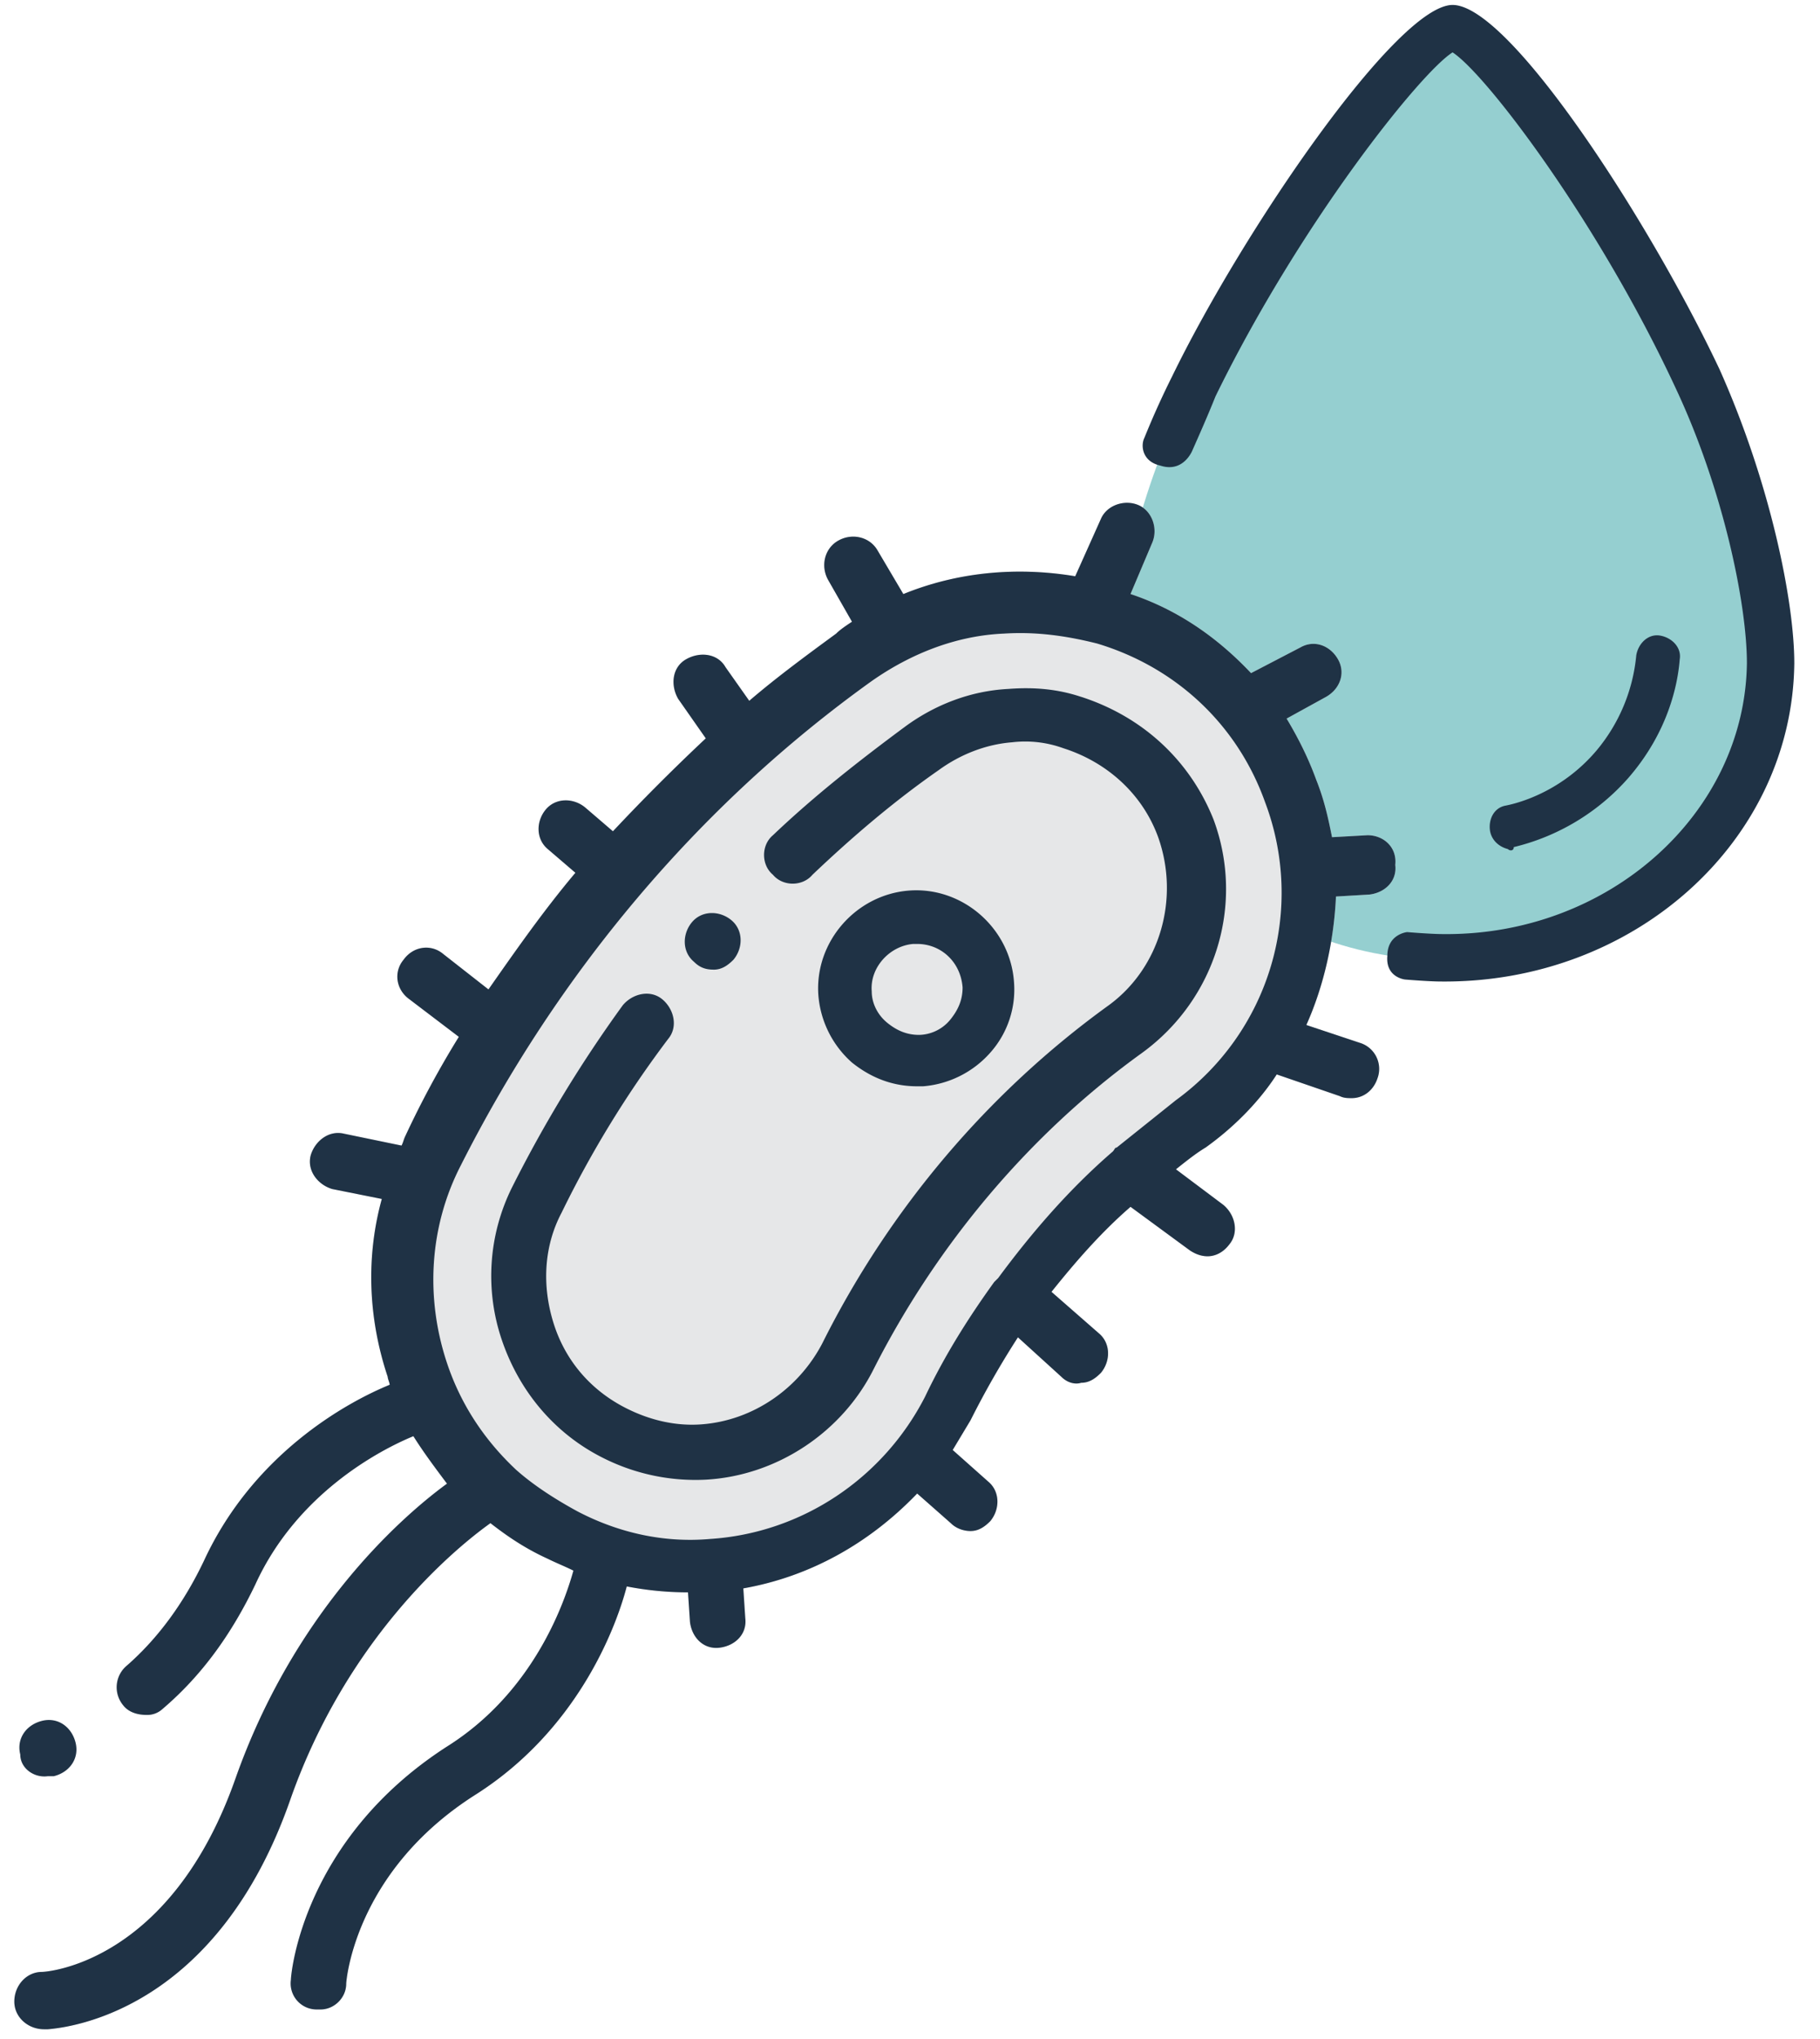 <svg width="67" height="75" fill="none" xmlns="http://www.w3.org/2000/svg"><path d="M65.109 24.472c-.073 6.037-5.527 10.91-12.145 10.837-6.619-.073-11.928-5.091-11.855-11.127 0-2.255.8-6.037 2.69-9.891C47 7.745 52.164 1.054 53.328 1.054c1.164 0 5.964 6.327 9.018 12.873 1.964 4 2.837 8.218 2.764 10.545z" fill="#95CFD0"/><path d="M63.29 13.563C60.746 8.182 55.583.182 53.474.182c-2.037 0-7.71 8.29-10.328 13.672a30.776 30.776 0 0 0-1.018 2.255c-.145.29-.073.873.582 1.018.654.218 1.018-.218 1.164-.509.29-.654.581-1.31.872-2.036 3.128-6.4 7.564-11.928 8.728-12.655 1.236.8 5.381 6.255 8.218 12.364C63.436 18 64.309 22.218 64.309 24.4c-.073 5.527-5.09 10.036-11.2 9.964-.436 0-1.31-.073-1.31-.073s-.726.073-.726.873c-.073.8.654.872.654.872s.873.073 1.31.073c7.127.073 12.945-5.164 13.017-11.71 0-2.254-.872-6.617-2.763-10.836z" fill="#1F3245"/><path d="M55.509 31.236c-.29-.072-.582-.29-.654-.654-.073-.437.145-.873.581-.946.728-.145 2.182-.654 3.346-2.036a6.367 6.367 0 0 0 1.454-3.49c.073-.437.437-.8.873-.728.436.073.8.436.727.873-.072.945-.436 2.69-1.89 4.363a8.163 8.163 0 0 1-4.219 2.546c0 .145-.145.145-.218.072z" fill="#1F3245"/><path d="M50.346 30.727l-1.31.073c-.145-.727-.29-1.382-.581-2.11-.291-.8-.655-1.526-1.091-2.254l1.454-.8c.51-.29.727-.872.437-1.381-.291-.51-.873-.728-1.382-.437l-1.818.946c-1.237-1.31-2.691-2.328-4.437-2.91l.8-1.89c.218-.51 0-1.164-.509-1.382-.509-.218-1.163 0-1.382.509l-.945 2.109c-2.182-.364-4.364-.145-6.327.655l-.946-1.6c-.29-.51-.945-.655-1.454-.364-.51.29-.655.945-.364 1.454l.873 1.528c-.219.145-.437.29-.582.436-1.091.8-2.182 1.6-3.2 2.473l-.873-1.237c-.29-.509-.945-.581-1.454-.29-.51.29-.582.945-.291 1.454l1.018 1.455a75.782 75.782 0 0 0-3.418 3.418l-1.018-.873c-.437-.364-1.091-.364-1.455.073-.364.436-.364 1.09.073 1.454l1.018.873c-1.164 1.382-2.182 2.836-3.2 4.291l-1.673-1.31c-.436-.363-1.09-.29-1.454.22-.364.435-.291 1.09.218 1.454l1.818 1.381a35.07 35.07 0 0 0-1.964 3.637c-.072.145-.072.218-.145.363l-2.11-.436c-.581-.145-1.09.291-1.236.8-.145.582.291 1.091.8 1.236l1.819.364c-.582 2.11-.51 4.364.218 6.545 0 .073.072.219.072.291-1.6.655-5.018 2.546-6.836 6.473-.727 1.527-1.673 2.837-2.836 3.855a1.037 1.037 0 0 0-.146 1.454c.219.291.582.364.873.364a.826.826 0 0 0 .582-.218c1.454-1.237 2.545-2.764 3.418-4.582 1.527-3.346 4.582-4.946 5.818-5.455.364.582.8 1.164 1.237 1.746-1.891 1.382-5.673 4.873-7.782 10.836-2.4 6.836-6.982 7.127-7.127 7.127-.582 0-1.019.51-1.019 1.091 0 .582.51 1.019 1.091 1.019h.146c.872-.073 6.254-.728 8.945-8.51 2.037-5.745 5.818-9.018 7.346-10.109.654.51 1.309.946 2.109 1.31.29.145.654.29.945.436-.364 1.309-1.527 4.509-4.654 6.472-5.31 3.419-5.746 8.364-5.746 8.582a.957.957 0 0 0 .946 1.091h.145c.51 0 .945-.436.945-.945 0-.073.291-4.146 4.8-6.982 3.637-2.327 5.091-5.964 5.528-7.636a11.87 11.87 0 0 0 2.254.218l.073 1.09c.073.583.51 1.019 1.091.946.582-.073 1.018-.509.945-1.09l-.072-1.092c2.472-.436 4.654-1.672 6.4-3.49L35 56.035c.218.218.51.291.727.291.291 0 .51-.145.728-.363.363-.437.363-1.091-.073-1.455l-1.31-1.164.655-1.09a32.674 32.674 0 0 1 1.746-3.055l1.6 1.454c.218.219.509.291.727.219.291 0 .51-.146.727-.364.364-.436.364-1.09-.072-1.455l-1.746-1.527c.873-1.09 1.818-2.182 2.91-3.127L43.8 46c.218.145.436.218.655.218.29 0 .581-.145.8-.436.363-.437.218-1.091-.219-1.455l-1.745-1.309c.364-.29.727-.582 1.09-.8 1.02-.727 1.965-1.673 2.62-2.69l2.326.8c.146.072.291.072.437.072.436 0 .8-.29.945-.727a1.002 1.002 0 0 0-.654-1.31l-1.964-.654c.654-1.455 1.018-3.127 1.09-4.727l1.237-.073c.582-.073 1.018-.509.946-1.09.072-.655-.437-1.092-1.018-1.092z" fill="#E6E7E8"/><path d="M50.346 30.727l-1.31.073c-.145-.727-.29-1.382-.581-2.11-.291-.8-.655-1.526-1.091-2.254l1.454-.8c.51-.29.727-.872.437-1.381-.291-.51-.873-.728-1.382-.437l-1.818.946c-1.237-1.31-2.691-2.328-4.437-2.91l.8-1.89c.218-.51 0-1.164-.509-1.382-.509-.218-1.163 0-1.382.509l-.945 2.109c-2.182-.364-4.364-.145-6.327.655l-.946-1.6c-.29-.51-.945-.655-1.454-.364-.51.29-.655.945-.364 1.454l.873 1.528c-.219.145-.437.29-.582.436-1.091.8-2.182 1.6-3.2 2.473l-.873-1.237c-.29-.509-.945-.581-1.454-.29-.51.29-.582.945-.291 1.454l1.018 1.455a75.782 75.782 0 0 0-3.418 3.418l-1.018-.873c-.437-.364-1.091-.364-1.455.073-.364.436-.364 1.09.073 1.454l1.018.873c-1.164 1.382-2.182 2.836-3.2 4.291l-1.673-1.31c-.436-.363-1.09-.29-1.454.22-.364.435-.291 1.09.218 1.454l1.818 1.381a35.07 35.07 0 0 0-1.964 3.637c-.072.145-.072.218-.145.363l-2.11-.436c-.581-.145-1.09.291-1.236.8-.145.582.291 1.091.8 1.236l1.819.364c-.582 2.11-.51 4.364.218 6.545 0 .073.072.219.072.291-1.6.655-5.018 2.546-6.836 6.473-.727 1.527-1.673 2.837-2.836 3.855a1.037 1.037 0 0 0-.146 1.454c.219.291.582.364.873.364a.826.826 0 0 0 .582-.218c1.454-1.237 2.545-2.764 3.418-4.582 1.527-3.346 4.582-4.946 5.818-5.455.364.582.8 1.164 1.237 1.746-1.891 1.382-5.673 4.873-7.782 10.836-2.4 6.836-6.982 7.127-7.127 7.127-.582 0-1.019.51-1.019 1.091 0 .582.51 1.019 1.091 1.019h.146c.872-.073 6.254-.728 8.945-8.51 2.037-5.745 5.818-9.018 7.346-10.109.654.51 1.309.946 2.109 1.31.29.145.654.29.945.436-.364 1.309-1.527 4.509-4.654 6.472-5.31 3.419-5.746 8.364-5.746 8.582a.957.957 0 0 0 .946 1.091h.145c.51 0 .945-.436.945-.945 0-.073.291-4.146 4.8-6.982 3.637-2.327 5.091-5.964 5.528-7.636a11.87 11.87 0 0 0 2.254.218l.073 1.09c.073.583.51 1.019 1.091.946.582-.073 1.018-.509.945-1.09l-.072-1.092c2.472-.436 4.654-1.672 6.4-3.49L35 56.035c.218.218.51.291.727.291.291 0 .51-.145.728-.363.363-.437.363-1.091-.073-1.455l-1.31-1.164.655-1.09a32.674 32.674 0 0 1 1.746-3.055l1.6 1.454c.218.219.509.291.727.219.291 0 .51-.146.727-.364.364-.436.364-1.09-.072-1.455l-1.746-1.527c.873-1.09 1.818-2.182 2.91-3.127L43.8 46c.218.145.436.218.655.218.29 0 .581-.145.8-.436.363-.437.218-1.091-.219-1.455l-1.745-1.309c.364-.29.727-.582 1.09-.8 1.02-.727 1.965-1.673 2.62-2.69l2.326.8c.146.072.291.072.437.072.436 0 .8-.29.945-.727a1.002 1.002 0 0 0-.654-1.31l-1.964-.654c.654-1.455 1.018-3.127 1.09-4.727l1.237-.073c.582-.073 1.018-.509.946-1.09.072-.655-.437-1.092-1.018-1.092zm-7.055 9.746l-2.182 1.745c-.073 0-.073.073-.145.146-1.6 1.381-2.982 2.981-4.218 4.654l-.146.146c-.945 1.309-1.818 2.69-2.545 4.218-1.528 2.982-4.51 5.018-7.928 5.236-1.672.146-3.345-.218-4.872-1.018-.8-.436-1.6-.946-2.255-1.527-1.164-1.091-2.036-2.4-2.545-3.928-.8-2.4-.655-5.018.509-7.272 3.563-7.055 8.727-13.237 15.127-17.818 1.454-1.019 3.127-1.673 4.873-1.746 1.163-.073 2.254.073 3.418.364 2.909.872 5.163 2.982 6.182 5.818a9.428 9.428 0 0 1-3.273 10.982z" fill="#1F3245"/><path d="M39.8 25.637c-.873-.291-1.745-.364-2.69-.291-1.383.072-2.692.581-3.783 1.381-1.672 1.237-3.345 2.546-4.872 4-.437.364-.437 1.091 0 1.455.363.436 1.09.436 1.454 0 1.455-1.382 2.982-2.691 4.655-3.855.8-.581 1.745-.945 2.69-1.018a4.12 4.12 0 0 1 1.892.218c1.6.51 2.909 1.673 3.49 3.273.8 2.255.073 4.8-1.818 6.182-4.436 3.2-8.072 7.49-10.545 12.436-.873 1.673-2.546 2.837-4.436 2.982-.946.073-1.891-.145-2.764-.582-1.31-.654-2.255-1.745-2.691-3.127-.436-1.382-.364-2.836.29-4.073a38.837 38.837 0 0 1 3.928-6.4c.364-.436.218-1.09-.218-1.454-.436-.364-1.091-.218-1.455.218a48.317 48.317 0 0 0-4.072 6.69 7.312 7.312 0 0 0-.364 5.674c.655 1.89 1.964 3.418 3.71 4.29a7.555 7.555 0 0 0 3.78.8c2.62-.145 5.02-1.745 6.183-4.072 2.327-4.582 5.745-8.655 9.89-11.637 2.691-1.963 3.782-5.454 2.619-8.581-.873-2.182-2.618-3.782-4.873-4.51z" fill="#1F3245"/><path d="M26.273 35.673c.29 0 .509-.146.727-.364.364-.436.364-1.09-.073-1.454-.436-.364-1.09-.364-1.454.072-.364.437-.364 1.091.073 1.455.218.218.436.29.727.29zM1.764 65.345h.218c.582-.145.945-.654.8-1.236-.146-.582-.655-.945-1.236-.8-.582.145-.946.655-.8 1.236 0 .51.509.873 1.018.8zm32-25.381c-.873 0-1.673-.291-2.4-.873a3.695 3.695 0 0 1-1.237-2.473c-.145-1.964 1.382-3.709 3.346-3.855 1.963-.145 3.709 1.382 3.854 3.346a3.487 3.487 0 0 1-.872 2.618 3.694 3.694 0 0 1-2.473 1.237h-.218zm0-5.237h-.146c-.873.073-1.6.873-1.527 1.746 0 .436.218.872.582 1.163.363.291.727.437 1.163.437A1.52 1.52 0 0 0 35 37.491c.29-.364.436-.727.436-1.164-.072-.945-.8-1.6-1.672-1.6z" fill="#1F3245"/></svg>